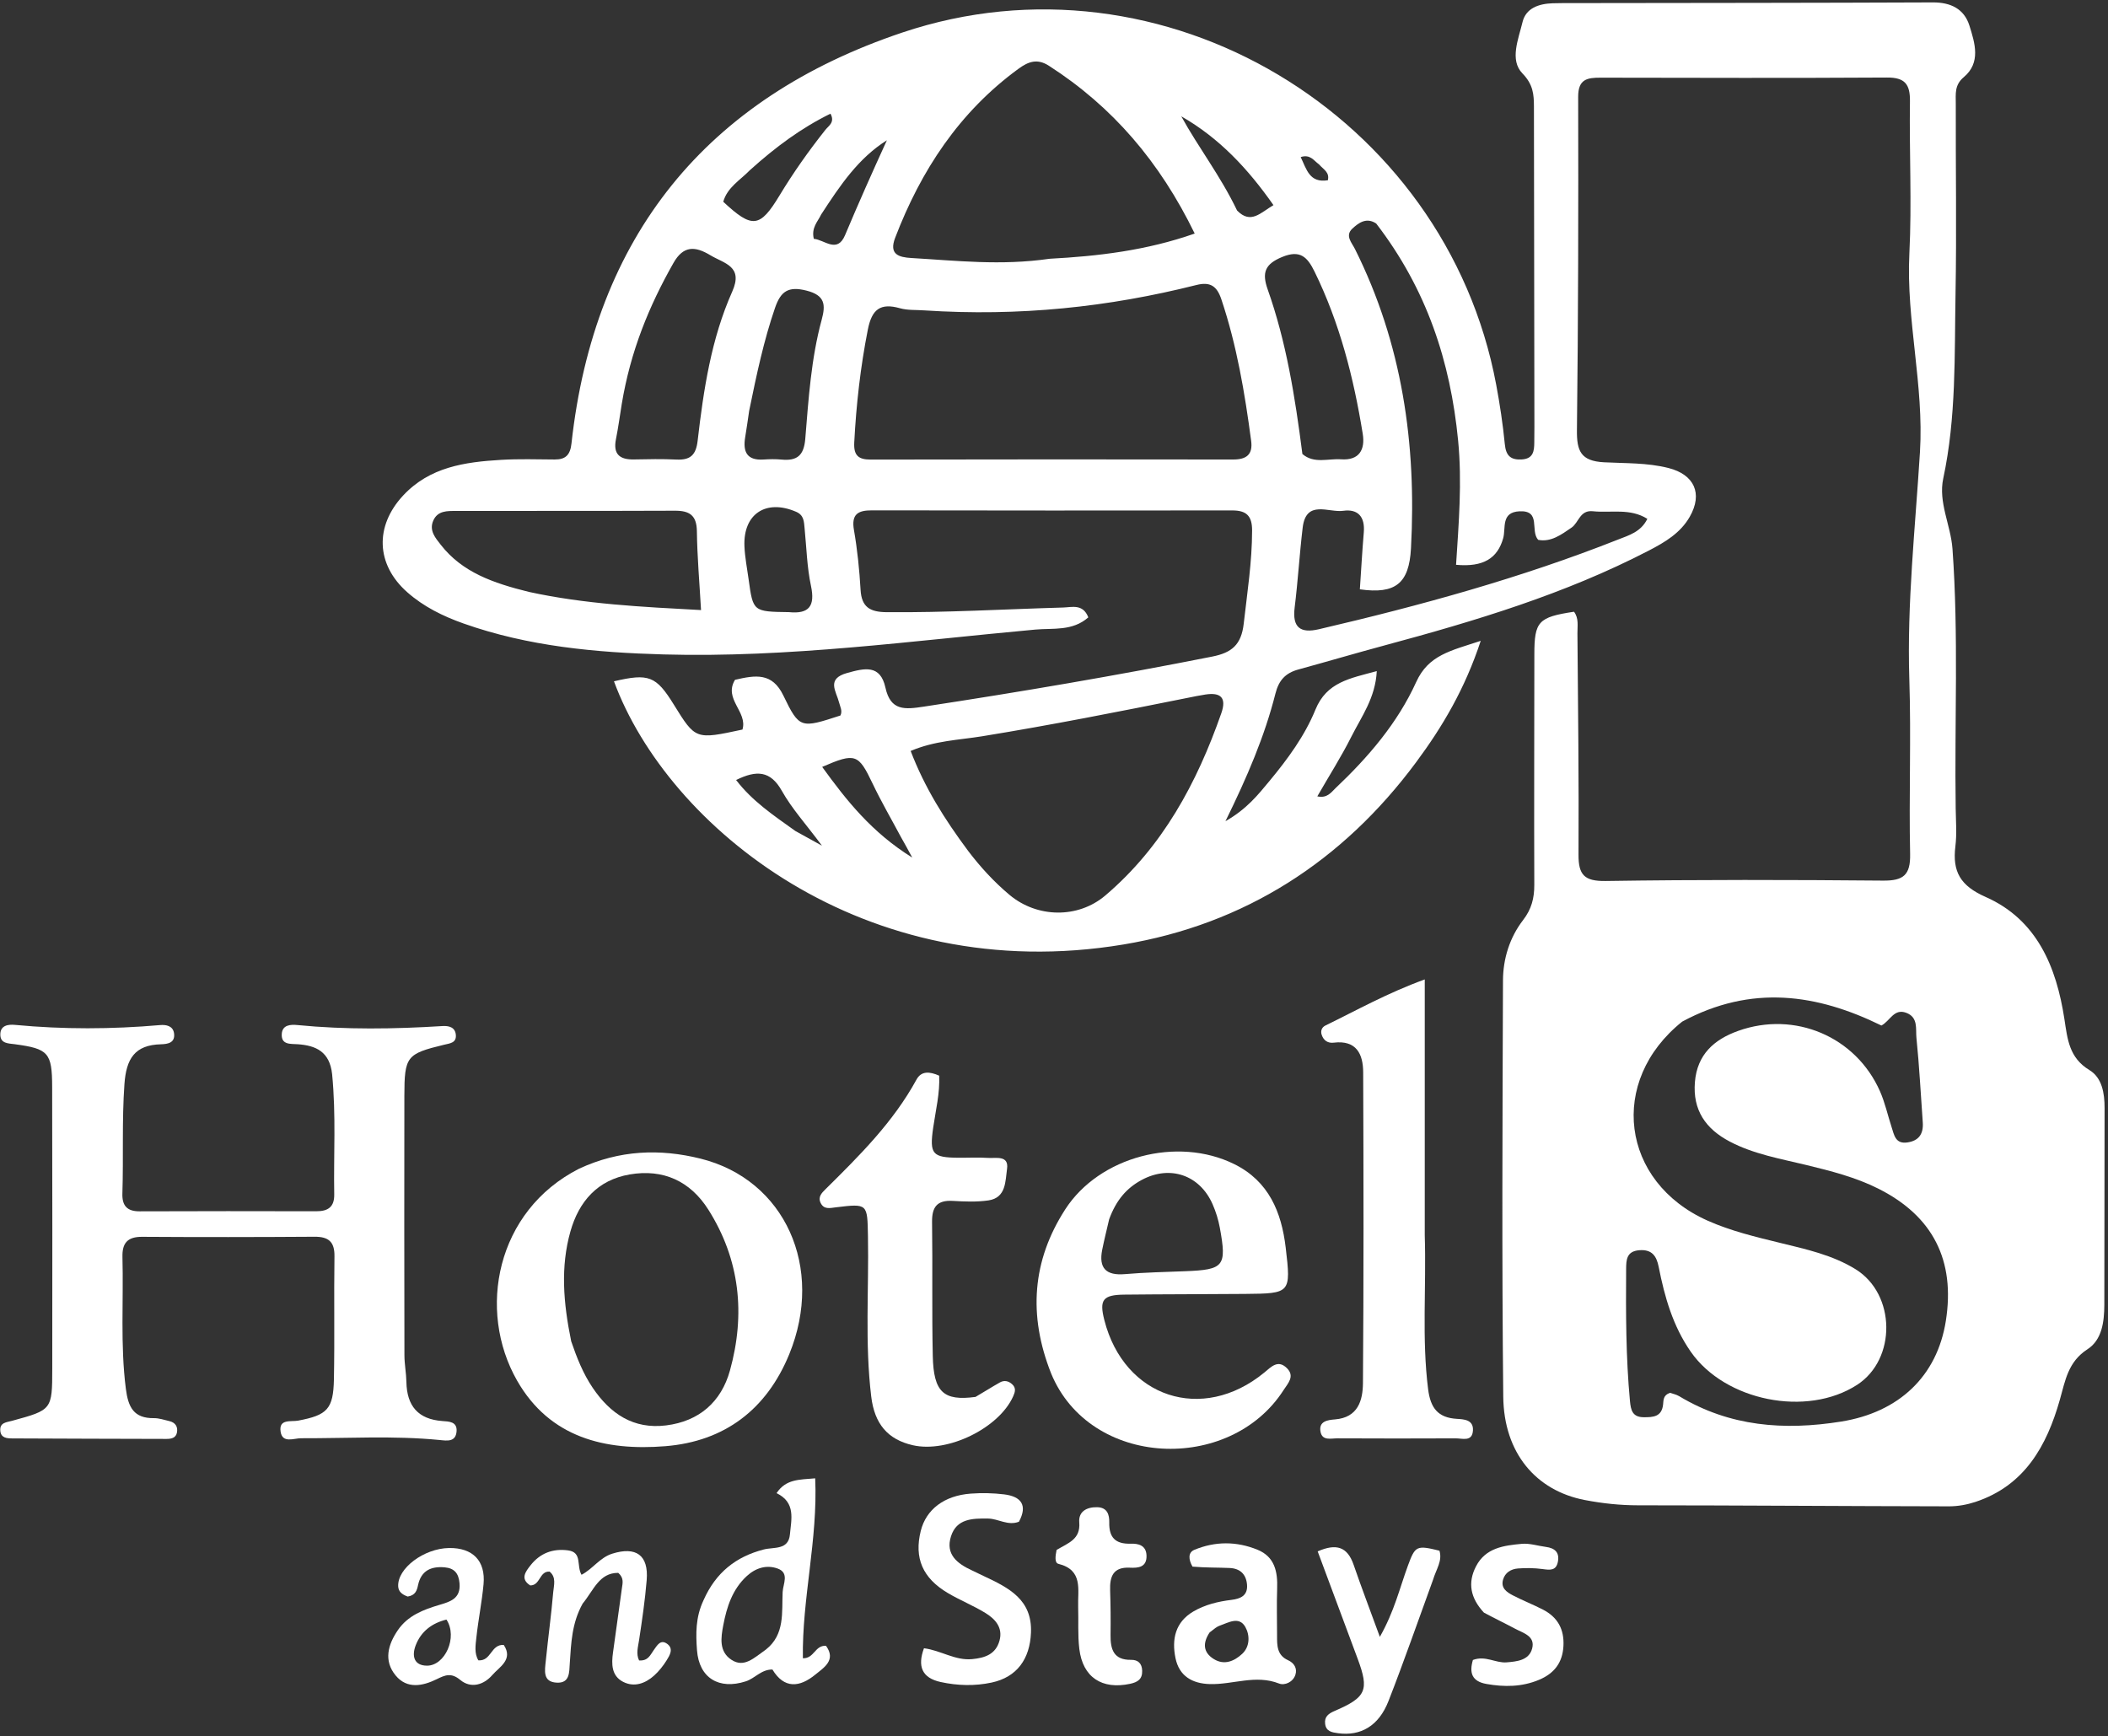 <svg width="471" height="388" viewBox="0 0 471 388" fill="none" xmlns="http://www.w3.org/2000/svg">
<rect x="0" y="0" width="471" height="388" fill="#333333" stroke="none"/>
<g clip-path="url(#clip0_2_50)">
<path d="M164.226 151.907C168.829 150.839 172.535 150.239 175.033 155.428C178.63 162.901 178.955 162.745 187.778 159.883C188.284 158.862 187.725 157.945 187.487 156.997C186.852 154.466 184.542 151.687 189.3 150.373C193.198 149.296 196.691 148.438 197.84 153.666C198.991 158.901 202.174 158.546 206.485 157.889C228.019 154.61 249.478 150.953 270.845 146.717C275.204 145.852 277.353 144.098 277.892 139.348C278.679 132.407 279.759 125.524 279.762 118.503C279.764 115.245 278.462 114.052 275.318 114.056C248.485 114.094 221.653 114.082 194.82 114.039C191.714 114.034 190.181 114.878 190.803 118.445C191.572 122.854 192.02 127.339 192.283 131.811C192.512 135.714 194.432 136.761 198.101 136.794C211.274 136.911 224.413 136.126 237.568 135.752C239.481 135.698 241.976 134.866 243.165 137.954C239.631 141.082 235.259 140.324 231.341 140.681C203.693 143.203 176.103 147.014 148.263 146.235C133.135 145.812 118.029 144.446 103.567 139.321C98.972 137.693 94.641 135.565 90.979 132.322C83.989 126.131 83.716 117.582 90.044 110.758C96.008 104.326 103.886 103.241 111.953 102.757C115.94 102.518 119.951 102.648 123.95 102.675C126.402 102.692 127.41 101.628 127.686 99.114C132.776 52.786 157.844 21.967 201.609 7.271C259.803 -12.271 323.024 25.666 334.301 85.958C335.124 90.357 335.792 94.799 336.228 99.25C336.477 101.8 337.495 102.807 340.004 102.664C342.598 102.517 342.805 100.79 342.812 98.833C342.816 97.666 342.839 96.5 342.838 95.333C342.808 71.5 342.784 47.668 342.735 23.835C342.73 21.093 342.568 18.875 340.157 16.394C337.253 13.404 339.282 8.724 340.185 4.937C340.932 1.808 343.835 0.84 346.877 0.732C348.542 0.672 350.21 0.695 351.876 0.692C378.542 0.652 405.207 0.651 431.872 0.538C435.869 0.521 438.867 1.99 440.04 5.731C441.261 9.626 442.648 14.002 438.771 17.244C436.659 19.01 436.995 21.036 436.989 23.107C436.951 37.273 437.189 51.443 436.934 65.604C436.686 79.398 437.113 93.247 434.193 106.893C433.04 112.276 435.869 117.324 436.253 122.655C437.646 141.974 436.686 161.304 436.969 180.625C437.01 183.457 437.244 186.325 436.901 189.117C436.205 194.772 438.003 197.929 443.661 200.428C455.133 205.497 459.473 216.054 461.259 227.713C461.948 232.212 462.303 236.361 466.846 239.109C469.67 240.817 470.243 244.264 470.235 247.582C470.2 262.248 470.219 276.914 470.178 291.58C470.167 295.345 469.658 299.402 466.423 301.49C462.069 304.302 461.461 308.47 460.236 312.79C457.315 323.088 452.384 331.967 441.358 335.614C439.492 336.231 437.449 336.599 435.489 336.596C412.326 336.558 389.164 336.379 366.002 336.367C361.971 336.365 358.023 335.942 354.106 335.189C343.181 333.089 336.013 324.676 335.88 312.093C335.551 281.098 335.707 250.096 335.819 219.097C335.836 214.214 337.315 209.482 340.336 205.561C342.199 203.143 342.825 200.688 342.814 197.728C342.749 180.562 342.821 163.396 342.827 146.23C342.83 138.869 343.71 137.895 351.688 136.696C352.795 138.152 352.441 139.889 352.454 141.505C352.591 157.997 352.785 174.491 352.694 190.982C352.669 195.515 354.016 196.932 358.762 196.86C379.424 196.549 400.094 196.59 420.758 196.776C425.298 196.817 426.886 195.52 426.786 190.837C426.507 177.843 427.029 164.829 426.611 151.843C426.062 134.806 427.942 117.924 428.987 100.986C429.906 86.116 425.877 71.541 426.62 56.638C427.184 45.334 426.585 33.976 426.749 22.645C426.804 18.821 425.617 17.302 421.629 17.326C400.297 17.454 378.964 17.395 357.631 17.357C354.641 17.352 352.606 17.67 352.617 21.638C352.682 46.463 352.633 71.289 352.342 96.111C352.288 100.773 353.19 103.025 358.401 103.3C363.18 103.551 368.043 103.374 372.797 104.58C378.536 106.035 380.527 110.262 377.548 115.475C375.468 119.117 371.996 121.163 368.431 123.013C349.685 132.744 329.605 138.767 309.321 144.228C302.898 145.958 296.516 147.844 290.099 149.6C287.269 150.375 285.741 151.956 284.979 154.971C282.572 164.489 278.721 173.51 273.809 183.501C278.583 180.786 281.112 177.575 283.663 174.497C287.713 169.613 291.525 164.431 293.915 158.571C296.428 152.41 301.613 151.595 307.618 149.963C307.322 155.948 304.185 160.149 301.948 164.599C299.719 169.036 297.04 173.247 294.334 177.948C296.557 178.437 297.435 177.034 298.382 176.139C305.7 169.218 312.273 161.561 316.429 152.399C319.177 146.342 324.143 145.419 330.848 143.196C327.288 153.982 322.305 162.375 316.421 170.313C299.988 192.482 278.113 206.527 251.052 211.043C193.109 220.712 149.165 184.741 137.182 152.24C144.965 150.412 146.595 151.047 150.557 157.45C155.405 165.284 155.405 165.284 165.892 163.021C167.087 159.015 161.611 156.224 164.226 151.907ZM375.864 228.283C359.273 241.55 362.127 264.093 381.526 272.753C386.709 275.066 392.218 276.377 397.713 277.721C403.528 279.143 409.423 280.414 414.606 283.62C423.611 289.19 423.777 303.725 414.937 309.449C403.705 316.723 385.451 313.058 377.79 302.071C373.785 296.327 371.93 289.813 370.608 283.082C370.132 280.661 369.097 279.147 366.283 279.366C363.407 279.591 363.346 281.527 363.333 283.622C363.268 293.445 363.271 303.264 364.188 313.062C364.378 315.096 364.737 316.665 367.248 316.685C369.391 316.702 371.315 316.592 371.595 313.809C371.689 312.87 371.604 311.754 373.132 311.235C373.67 311.425 374.51 311.575 375.192 311.985C386.483 318.787 398.658 319.686 411.357 317.658C424.298 315.592 432.813 307.521 434.767 295.173C436.907 281.65 431.89 271.736 419.693 265.614C414.604 263.059 409.109 261.664 403.603 260.327C397.793 258.917 391.86 257.912 386.479 255.082C381.111 252.258 378.181 248.054 378.702 241.784C379.21 235.657 382.941 232.295 388.374 230.352C400.977 225.845 414.636 231.6 420.045 243.833C421.179 246.398 421.78 249.198 422.655 251.881C423.214 253.596 423.485 255.639 426.1 255.292C428.748 254.941 429.798 253.357 429.612 250.784C429.157 244.484 428.84 238.17 428.196 231.889C427.996 229.935 428.648 227.332 425.913 226.312C423.166 225.287 422.321 228.125 420.374 229.158C405.999 222.105 391.369 219.939 375.864 228.283ZM206.548 69.358C204.724 69.218 202.818 69.368 201.092 68.88C196.686 67.637 194.8 69.123 193.906 73.648C192.257 82 191.312 90.384 190.868 98.867C190.715 101.786 191.803 102.701 194.556 102.695C221.55 102.644 248.545 102.635 275.539 102.679C278.521 102.684 279.954 101.553 279.552 98.52C278.13 87.801 276.345 77.165 272.886 66.864C271.904 63.942 270.433 62.901 267.329 63.683C247.676 68.63 227.739 70.739 206.548 69.358ZM216.339 190.169C219.069 193.757 222.113 197.073 225.56 199.962C231.749 205.149 240.877 205.27 246.949 200.114C259.773 189.222 267.418 174.98 272.884 159.371C274.105 155.884 272.74 154.676 269.333 155.193C268.021 155.393 266.72 155.665 265.419 155.926C250.122 158.997 234.822 162.025 219.415 164.527C214.272 165.363 208.892 165.493 203.472 167.805C206.593 175.956 210.956 182.94 216.339 190.169ZM234.525 57.821C245.388 57.239 256.116 55.984 266.938 52.19C259.137 36.166 248.604 23.847 234.358 14.691C231.733 13.005 229.742 13.779 227.572 15.363C214.343 25.015 205.783 38.055 200.006 53.142C198.58 56.865 200.819 57.493 203.681 57.658C213.646 58.235 223.607 59.402 234.525 57.821ZM307.489 49.945C305.319 48.506 303.585 49.761 302.145 51.105C300.48 52.659 302.032 54.222 302.727 55.61C313.296 76.732 316.525 99.222 315.26 122.549C314.837 130.354 311.824 132.816 303.84 131.687C304.127 127.46 304.361 123.196 304.72 118.942C305.008 115.521 303.448 113.673 300.127 114.139C296.855 114.599 291.823 111.558 291.062 117.906C290.351 123.845 290.008 129.829 289.27 135.764C288.713 140.244 290.564 141.566 294.691 140.603C317.403 135.307 339.857 129.143 361.575 120.55C363.945 119.612 366.649 118.869 368.074 115.936C364.182 113.489 359.924 114.667 355.907 114.239C352.983 113.927 352.767 116.785 351.135 117.9C348.892 119.432 346.556 121.203 343.676 120.629C341.836 118.551 344.404 114.018 339.513 114.251C335.306 114.451 336.502 118.011 335.862 120.274C334.591 124.769 331.438 126.76 325.335 126.209C325.926 116.984 326.703 107.771 325.795 98.45C324.077 80.797 318.792 64.644 307.489 49.945ZM118.161 132.261C130.655 134.99 143.352 135.611 156.636 136.323C156.288 130.16 155.78 124.43 155.708 118.694C155.663 115.126 154.037 114.108 150.8 114.121C134.509 114.187 118.218 114.145 101.928 114.173C99.944 114.176 97.778 114.072 96.795 116.362C95.842 118.582 97.304 120.225 98.503 121.758C103.296 127.886 110.163 130.284 118.161 132.261ZM138.922 90.272C138.497 92.892 138.149 95.528 137.627 98.128C136.949 101.5 138.469 102.726 141.646 102.665C144.805 102.604 147.973 102.534 151.126 102.69C154.205 102.842 155.502 101.72 155.876 98.5C157.198 87.108 158.901 75.722 163.607 65.156C166.142 59.464 161.831 58.908 158.7 57.023C155.294 54.972 152.689 54.856 150.476 58.758C145.017 68.384 140.877 78.464 138.922 90.272ZM290.999 101.45C293.621 103.688 296.745 102.427 299.641 102.635C303.712 102.928 305.055 100.467 304.481 96.924C302.452 84.402 299.347 72.195 293.727 60.715C292.103 57.399 290.485 55.754 286.434 57.441C282.641 59.022 281.913 60.911 283.246 64.677C287.37 76.329 289.338 88.463 290.999 101.45ZM167.389 91.8C167.095 93.767 166.828 95.739 166.5 97.7C165.955 100.961 166.889 102.932 170.614 102.682C171.939 102.593 173.285 102.568 174.605 102.693C178.066 103.022 179.617 101.829 179.927 98.048C180.66 89.129 181.225 80.148 183.593 71.451C184.502 68.108 184.363 65.991 180.195 64.935C176.154 63.912 174.452 65.067 173.177 68.769C170.68 76.022 169.087 83.48 167.389 91.8ZM176.274 136.785C180.797 137.235 182.156 135.415 181.198 130.908C180.306 126.718 180.204 122.359 179.776 118.072C179.628 116.586 179.654 115.128 177.9 114.368C171.174 111.457 166.02 114.819 166.334 122.083C166.441 124.551 166.928 127.004 167.267 129.46C168.264 136.674 168.269 136.673 176.274 136.785ZM167.538 38.039C165.392 40.254 162.506 41.862 161.601 45.083C168.092 51.141 169.793 50.926 174.179 43.669C177.27 38.554 180.713 33.684 184.431 29.002C185.149 28.099 186.608 27.322 185.558 25.4C179.052 28.596 173.362 32.791 167.538 38.039ZM276.406 47.039C279.473 50.18 281.623 47.55 284.535 45.837C278.825 37.685 272.423 30.841 263.938 25.991C267.775 32.98 272.674 39.252 276.406 47.039ZM201.248 186.942C199.142 182.994 196.886 179.118 194.964 175.083C191.813 168.464 191.129 168.14 183.703 171.368C189.149 178.884 194.773 186.006 203.826 191.623C202.667 189.482 202.131 188.492 201.248 186.942ZM183.468 47.942C182.72 49.533 181.233 50.873 181.835 53.368C184.186 53.547 187.054 56.733 188.814 52.546C191.798 45.446 194.93 38.417 198.161 31.343C191.815 35.341 187.79 41.293 183.468 47.942ZM177.72 185.693C179.34 186.587 180.959 187.481 183.664 188.974C180.086 184.168 176.934 180.704 174.696 176.726C172.132 172.17 169.03 172.06 164.47 174.295C168.051 178.969 172.651 182.077 177.72 185.693ZM294.687 36.71C293.56 35.905 292.746 34.4 290.621 35.099C291.931 37.819 292.584 40.948 296.692 40.279C297.091 38.504 295.84 37.98 294.687 36.71Z" fill="white"/>
<path d="M74.206 240.01C73.659 234.982 70.567 233.614 66.508 233.337C64.93 233.229 62.775 233.528 62.96 230.996C63.108 228.98 64.974 228.907 66.424 229.049C77.231 230.107 88.038 229.951 98.855 229.277C100.207 229.193 101.679 229.471 101.847 231.209C102.026 233.063 100.529 233.135 99.199 233.457C90.841 235.48 90.364 236.051 90.349 244.862C90.314 264.187 90.326 283.513 90.363 302.838C90.367 304.825 90.765 306.81 90.803 308.799C90.904 314.132 93.386 317.141 98.855 317.537C100.28 317.64 102.179 317.645 102.015 319.826C101.831 322.284 99.868 321.937 98.222 321.775C87.912 320.761 77.585 321.418 67.264 321.381C65.643 321.376 63.098 322.588 62.695 319.899C62.258 316.983 65.033 317.744 66.62 317.444C73.096 316.218 74.478 314.888 74.609 308.218C74.79 299.058 74.597 289.892 74.73 280.731C74.778 277.449 73.39 276.333 70.247 276.355C57.419 276.443 44.591 276.454 31.763 276.372C28.513 276.351 27.278 277.744 27.36 280.878C27.619 290.689 26.865 300.507 28.119 310.322C28.646 314.452 29.879 316.943 34.4 316.892C35.54 316.879 36.691 317.283 37.825 317.547C39.191 317.864 39.797 318.814 39.53 320.139C39.288 321.34 38.242 321.534 37.19 321.532C25.698 321.503 14.205 321.479 2.713 321.419C1.556 321.413 0.227 321.324 0.071 319.761C-0.119 317.856 1.438 317.829 2.712 317.481C11.616 315.049 11.666 315.041 11.678 305.828C11.704 284.836 11.699 263.845 11.654 242.854C11.638 235.236 10.806 234.346 3.341 233.339C1.845 233.137 0.06 233.223 0.072 231.143C0.083 229.064 1.904 228.878 3.366 229.016C14.174 230.038 24.972 229.997 35.781 229.057C37.107 228.942 38.654 229.219 38.887 230.889C39.183 233.019 37.506 233.31 35.957 233.349C30.108 233.497 28.207 236.571 27.803 242.249C27.222 250.419 27.606 258.562 27.346 266.71C27.26 269.423 28.404 270.684 31.172 270.675C44.333 270.63 57.494 270.621 70.655 270.661C73.31 270.669 74.729 269.694 74.679 266.88C74.523 258.06 75.108 249.229 74.206 240.01Z" fill="white"/>
<path d="M129.386 261.151C138.401 256.962 147.431 256.64 156.525 258.9C175.377 263.587 184.271 283.256 176.342 302.614C171.278 314.979 161.865 322.093 148.664 323.157C135.224 324.241 122.838 321.274 115.539 308.507C106.569 292.816 110.828 270.597 129.386 261.151ZM127.628 299.725C128.871 303.359 130.273 306.927 132.44 310.124C136.357 315.905 141.517 319.417 148.82 318.513C156.241 317.594 161.157 313.232 163.094 306.253C166.582 293.69 165.348 281.487 158.267 270.298C154.236 263.929 148.198 261.143 140.699 262.434C133.518 263.669 129.341 268.461 127.444 275.197C125.23 283.061 125.838 291.015 127.628 299.725Z" fill="white"/>
<path d="M234.841 306.862C229.704 293.857 230.635 281.675 238.006 270.243C245.642 258.399 263.09 253.872 275.754 260.116C283.512 263.941 286.333 270.872 287.27 278.785C288.479 288.997 288.338 289.039 278.193 289.13C269.196 289.212 260.198 289.191 251.202 289.29C246.397 289.344 245.591 290.452 246.751 294.993C251.179 312.319 268.651 318.065 282.473 306.714C284.055 305.415 285.549 303.712 287.569 305.748C289.358 307.551 287.753 309.126 286.797 310.616C274.826 329.281 243.527 328.057 234.841 306.862ZM247.821 272.462C247.302 274.72 246.731 276.968 246.275 279.239C245.446 283.373 247.124 285.073 251.359 284.707C255.831 284.321 260.329 284.231 264.818 284.057C273.492 283.721 274.136 282.967 272.548 274.321C272.22 272.538 271.665 270.755 270.937 269.093C268.073 262.555 261.425 260.284 255.142 263.636C251.774 265.432 249.403 268.127 247.821 272.462Z" fill="white"/>
<path d="M318.34 276C318.703 287.798 317.663 299.115 319.089 310.412C319.616 314.593 321.249 316.798 325.537 317.051C327.086 317.142 329.229 317.234 329.109 319.605C328.976 322.243 326.765 321.399 325.269 321.407C316.448 321.454 307.627 321.441 298.806 321.403C297.403 321.396 295.466 322.005 295.057 319.964C294.571 317.538 296.719 317.299 298.286 317.172C303.458 316.751 304.502 312.89 304.531 309.031C304.706 285.893 304.671 262.754 304.582 239.616C304.567 235.532 303.069 232.372 298.003 232.988C296.705 233.146 295.753 232.527 295.317 231.252C295 230.322 295.371 229.53 296.16 229.146C303.121 225.758 309.894 221.931 318.34 218.856C318.34 238.4 318.34 256.95 318.34 276Z" fill="white"/>
<path d="M217.965 312.144C220.01 310.957 221.684 309.878 223.419 308.905C224.376 308.369 225.348 308.568 226.166 309.329C227.065 310.164 226.821 311.033 226.373 312.029C223.178 319.142 211.749 324.723 203.946 322.939C198.329 321.655 195.399 318.155 194.664 312.082C193.218 300.144 194.156 288.162 193.931 276.202C193.795 268.951 193.89 268.919 186.771 269.781C185.401 269.947 184.068 270.327 183.335 268.747C182.722 267.427 183.62 266.549 184.454 265.725C192.035 258.238 199.587 250.74 204.769 241.249C205.85 239.269 207.691 239.41 209.845 240.362C210.026 244.247 209.071 248.077 208.51 251.953C207.645 257.927 208.314 258.66 214.217 258.703C216.379 258.719 218.549 258.59 220.701 258.739C222.5 258.863 225.459 258.07 225.007 261.197C224.618 263.883 224.839 267.653 220.851 268.234C218.241 268.615 215.53 268.5 212.88 268.345C209.373 268.139 208.205 269.711 208.255 273.085C208.4 283.064 208.194 293.049 208.416 303.025C208.596 311.081 210.809 313.106 217.965 312.144Z" fill="white"/>
<path d="M157.177 357.611C159.936 351.348 164.467 347.838 170.655 346.234C172.877 345.658 176.184 346.427 176.498 342.861C176.793 339.517 177.872 335.762 173.51 333.649C175.61 330.486 178.535 330.654 182.142 330.338C182.748 344.111 179.184 357.229 179.391 370.546C181.954 370.612 182.054 367.616 184.553 367.76C186.896 370.965 184.074 372.643 182.132 374.227C178.663 377.057 175.215 377.425 172.588 373.061C170.095 373.025 168.695 375.033 166.646 375.698C160.645 377.647 156.192 374.96 155.733 368.744C155.463 365.1 155.39 361.42 157.177 357.611ZM171.138 368.594C175.415 365.199 174.655 360.3 174.87 355.744C174.955 353.944 176.428 351.473 173.767 350.503C171.315 349.608 168.871 350.329 166.867 352.169C163.634 355.138 162.375 359.095 161.6 363.183C161.079 365.927 160.596 369.043 163.446 370.898C166.256 372.726 168.41 370.515 171.138 368.594Z" fill="white"/>
<path d="M219.755 352.155C225.515 354.84 230.658 357.483 230.355 364.835C230.114 370.689 227.241 374.755 221.573 375.972C217.81 376.78 213.943 376.679 210.164 375.851C205.972 374.931 204.967 372.332 206.445 368.308C210.217 368.782 213.384 371.093 217.196 370.738C220.099 370.467 222.484 369.648 223.323 366.61C224.127 363.696 222.373 361.772 220.175 360.426C217.485 358.779 214.519 357.587 211.8 355.981C206.123 352.627 204.227 348.135 205.727 342.096C206.919 337.3 210.96 334.186 216.911 333.754C219.388 333.574 221.921 333.624 224.385 333.928C228.184 334.398 229.644 336.364 227.667 340.038C225.178 340.998 223.06 339.352 220.754 339.324C217.287 339.281 213.755 339.33 212.488 343.284C211.19 347.333 213.898 349.409 217.171 350.913C217.927 351.26 218.673 351.63 219.755 352.155Z" fill="white"/>
<path d="M320.18 353.034C316.791 362.319 313.683 371.293 310.227 380.13C308.054 385.685 304.017 387.971 298.99 387.296C297.59 387.108 296.288 386.905 296.081 385.193C295.885 383.581 296.854 382.897 298.232 382.305C305.278 379.276 305.956 377.667 303.355 370.673C300.407 362.746 297.453 354.82 294.417 346.664C298.562 344.837 301.056 345.616 302.447 349.658C304.17 354.665 306.059 359.614 308.304 365.761C311.541 360.083 312.75 354.813 314.587 349.823C316.206 345.426 316.487 345.243 321.623 346.508C322.326 348.788 320.894 350.64 320.18 353.034Z" fill="white"/>
<path d="M266.445 350.068C265.535 348.474 265.428 346.912 266.856 346.318C271.505 344.382 276.304 344.387 280.965 346.292C284.828 347.871 285.497 351.211 285.36 354.976C285.232 358.471 285.346 361.975 285.34 365.475C285.336 367.68 285.302 369.861 287.796 370.98C289.173 371.599 289.89 372.829 289.436 374.237C288.903 375.89 287.031 376.681 285.792 376.193C280.545 374.127 275.456 376.465 270.31 376.314C266.43 376.2 263.475 374.565 262.644 370.508C261.776 366.275 262.606 362.467 266.625 360.098C269.23 358.562 272.15 357.864 275.168 357.495C277.067 357.263 278.832 356.603 278.63 354.112C278.438 351.734 277.046 350.475 274.743 350.373C272.087 350.255 269.424 350.323 266.445 350.068ZM270.272 364.774C268.752 367.052 268.724 369.188 271.217 370.728C273.572 372.181 275.806 371.174 277.547 369.559C279.33 367.904 279.255 365.327 278.248 363.549C276.852 361.087 274.474 362.583 272.508 363.266C271.898 363.478 271.365 363.914 270.272 364.774Z" fill="white"/>
<path d="M130.191 358.321C127.742 362.707 127.611 367.209 127.309 371.676C127.174 373.669 127.34 376.105 124.463 375.998C121.185 375.876 121.734 373.242 121.948 371.125C122.465 366.006 123.169 360.905 123.608 355.781C123.739 354.25 124.352 352.438 122.795 351.18C120.477 351.048 120.755 354.278 118.473 354.269C116.157 352.798 117.452 351.158 118.543 349.77C120.654 347.085 123.49 345.977 126.923 346.438C130.157 346.872 128.75 349.864 129.934 351.891C132.427 350.595 134.023 348.05 136.774 347.182C142.101 345.501 144.949 347.489 144.493 353.07C144.129 357.532 143.475 361.976 142.805 366.406C142.561 368.019 142.073 369.558 142.793 371.03C144.845 371.173 145.305 369.772 146.056 368.738C146.831 367.672 147.603 366.176 149.152 367.385C150.523 368.454 149.638 369.897 148.963 370.982C148.184 372.235 147.234 373.443 146.137 374.424C144.154 376.197 141.694 377.076 139.231 375.814C136.603 374.468 136.606 371.827 136.969 369.237C137.635 364.472 138.292 359.704 138.949 354.937C139.105 353.801 139.477 352.624 138.137 351.462C133.864 351.44 132.632 355.373 130.191 358.321Z" fill="white"/>
<path d="M91.097 356.756C89.745 356.273 89.027 355.592 88.97 354.48C88.765 350.462 94.712 345.992 100.333 345.91C105.615 345.834 108.522 348.758 108.041 354C107.676 357.97 106.873 361.899 106.443 365.865C106.255 367.591 105.94 369.456 106.887 371.01C109.813 371.209 109.634 367.406 112.554 367.565C114.746 370.846 111.554 372.495 109.994 374.299C108.11 376.479 105.242 377.378 102.849 375.395C100.821 373.714 99.493 374.278 97.567 375.225C94.438 376.763 90.947 377.471 88.404 374.394C85.669 371.087 86.687 367.48 88.916 364.235C91.122 361.024 94.559 359.691 98.116 358.637C100.586 357.906 102.97 357.237 102.674 353.792C102.485 351.592 101.549 350.418 99.343 350.226C96.288 349.96 94.096 350.976 93.409 354.192C93.152 355.389 92.836 356.466 91.097 356.756ZM99.754 361.899C96.523 362.695 94.084 364.525 92.88 367.651C91.973 370.007 92.476 372.182 95.395 372.2C99.414 372.225 102.339 365.858 99.754 361.899Z" fill="white"/>
<path d="M236.077 346.34C238.711 344.757 241.453 343.992 241.143 340.171C240.949 337.783 242.772 336.743 245.13 336.79C247.434 336.835 247.883 338.49 247.846 340.202C247.775 343.576 249.24 345.049 252.625 344.942C254.312 344.889 256.073 345.276 256.17 347.54C256.284 350.221 254.337 350.398 252.441 350.304C248.749 350.119 247.937 352.235 248.04 355.348C248.15 358.668 248.183 361.995 248.136 365.317C248.091 368.523 248.802 370.957 252.716 370.897C254.29 370.873 255.159 371.71 255.202 373.35C255.252 375.232 254.172 375.899 252.493 376.256C246.211 377.592 241.93 374.808 241.16 368.474C240.782 365.358 241.003 362.172 240.898 359.019C240.772 355.239 242.065 350.844 236.492 349.447C235.596 349.223 235.802 347.709 236.077 346.34Z" fill="white"/>
<path d="M331.56 360.346C328.524 357.065 327.892 353.687 329.789 350.008C331.931 345.854 336.023 345.346 340 344.977C341.763 344.813 343.596 345.428 345.401 345.662C347.364 345.916 348.492 346.856 348.087 348.977C347.689 351.054 346.26 350.827 344.64 350.609C342.846 350.369 340.994 350.344 339.186 350.479C337.631 350.595 336.277 351.381 335.823 353.016C335.307 354.876 336.682 355.785 338.003 356.476C340.206 357.628 342.538 358.531 344.748 359.67C348.02 361.357 349.525 364.04 349.328 367.799C349.128 371.581 347.228 373.962 343.856 375.37C340.041 376.963 336.114 376.995 332.115 376.285C328.806 375.696 328.275 373.734 329.098 370.928C331.878 369.867 334.189 371.658 336.61 371.461C338.922 371.273 341.639 371.019 342.335 368.364C343.066 365.577 340.352 364.923 338.515 363.939C336.328 362.767 334.084 361.7 331.56 360.346Z" fill="white"/>
</g>
<defs>
<clipPath id="clip0_2_50">
<rect width="471" height="388" fill="white"/>
</clipPath>
</defs>
</svg>
